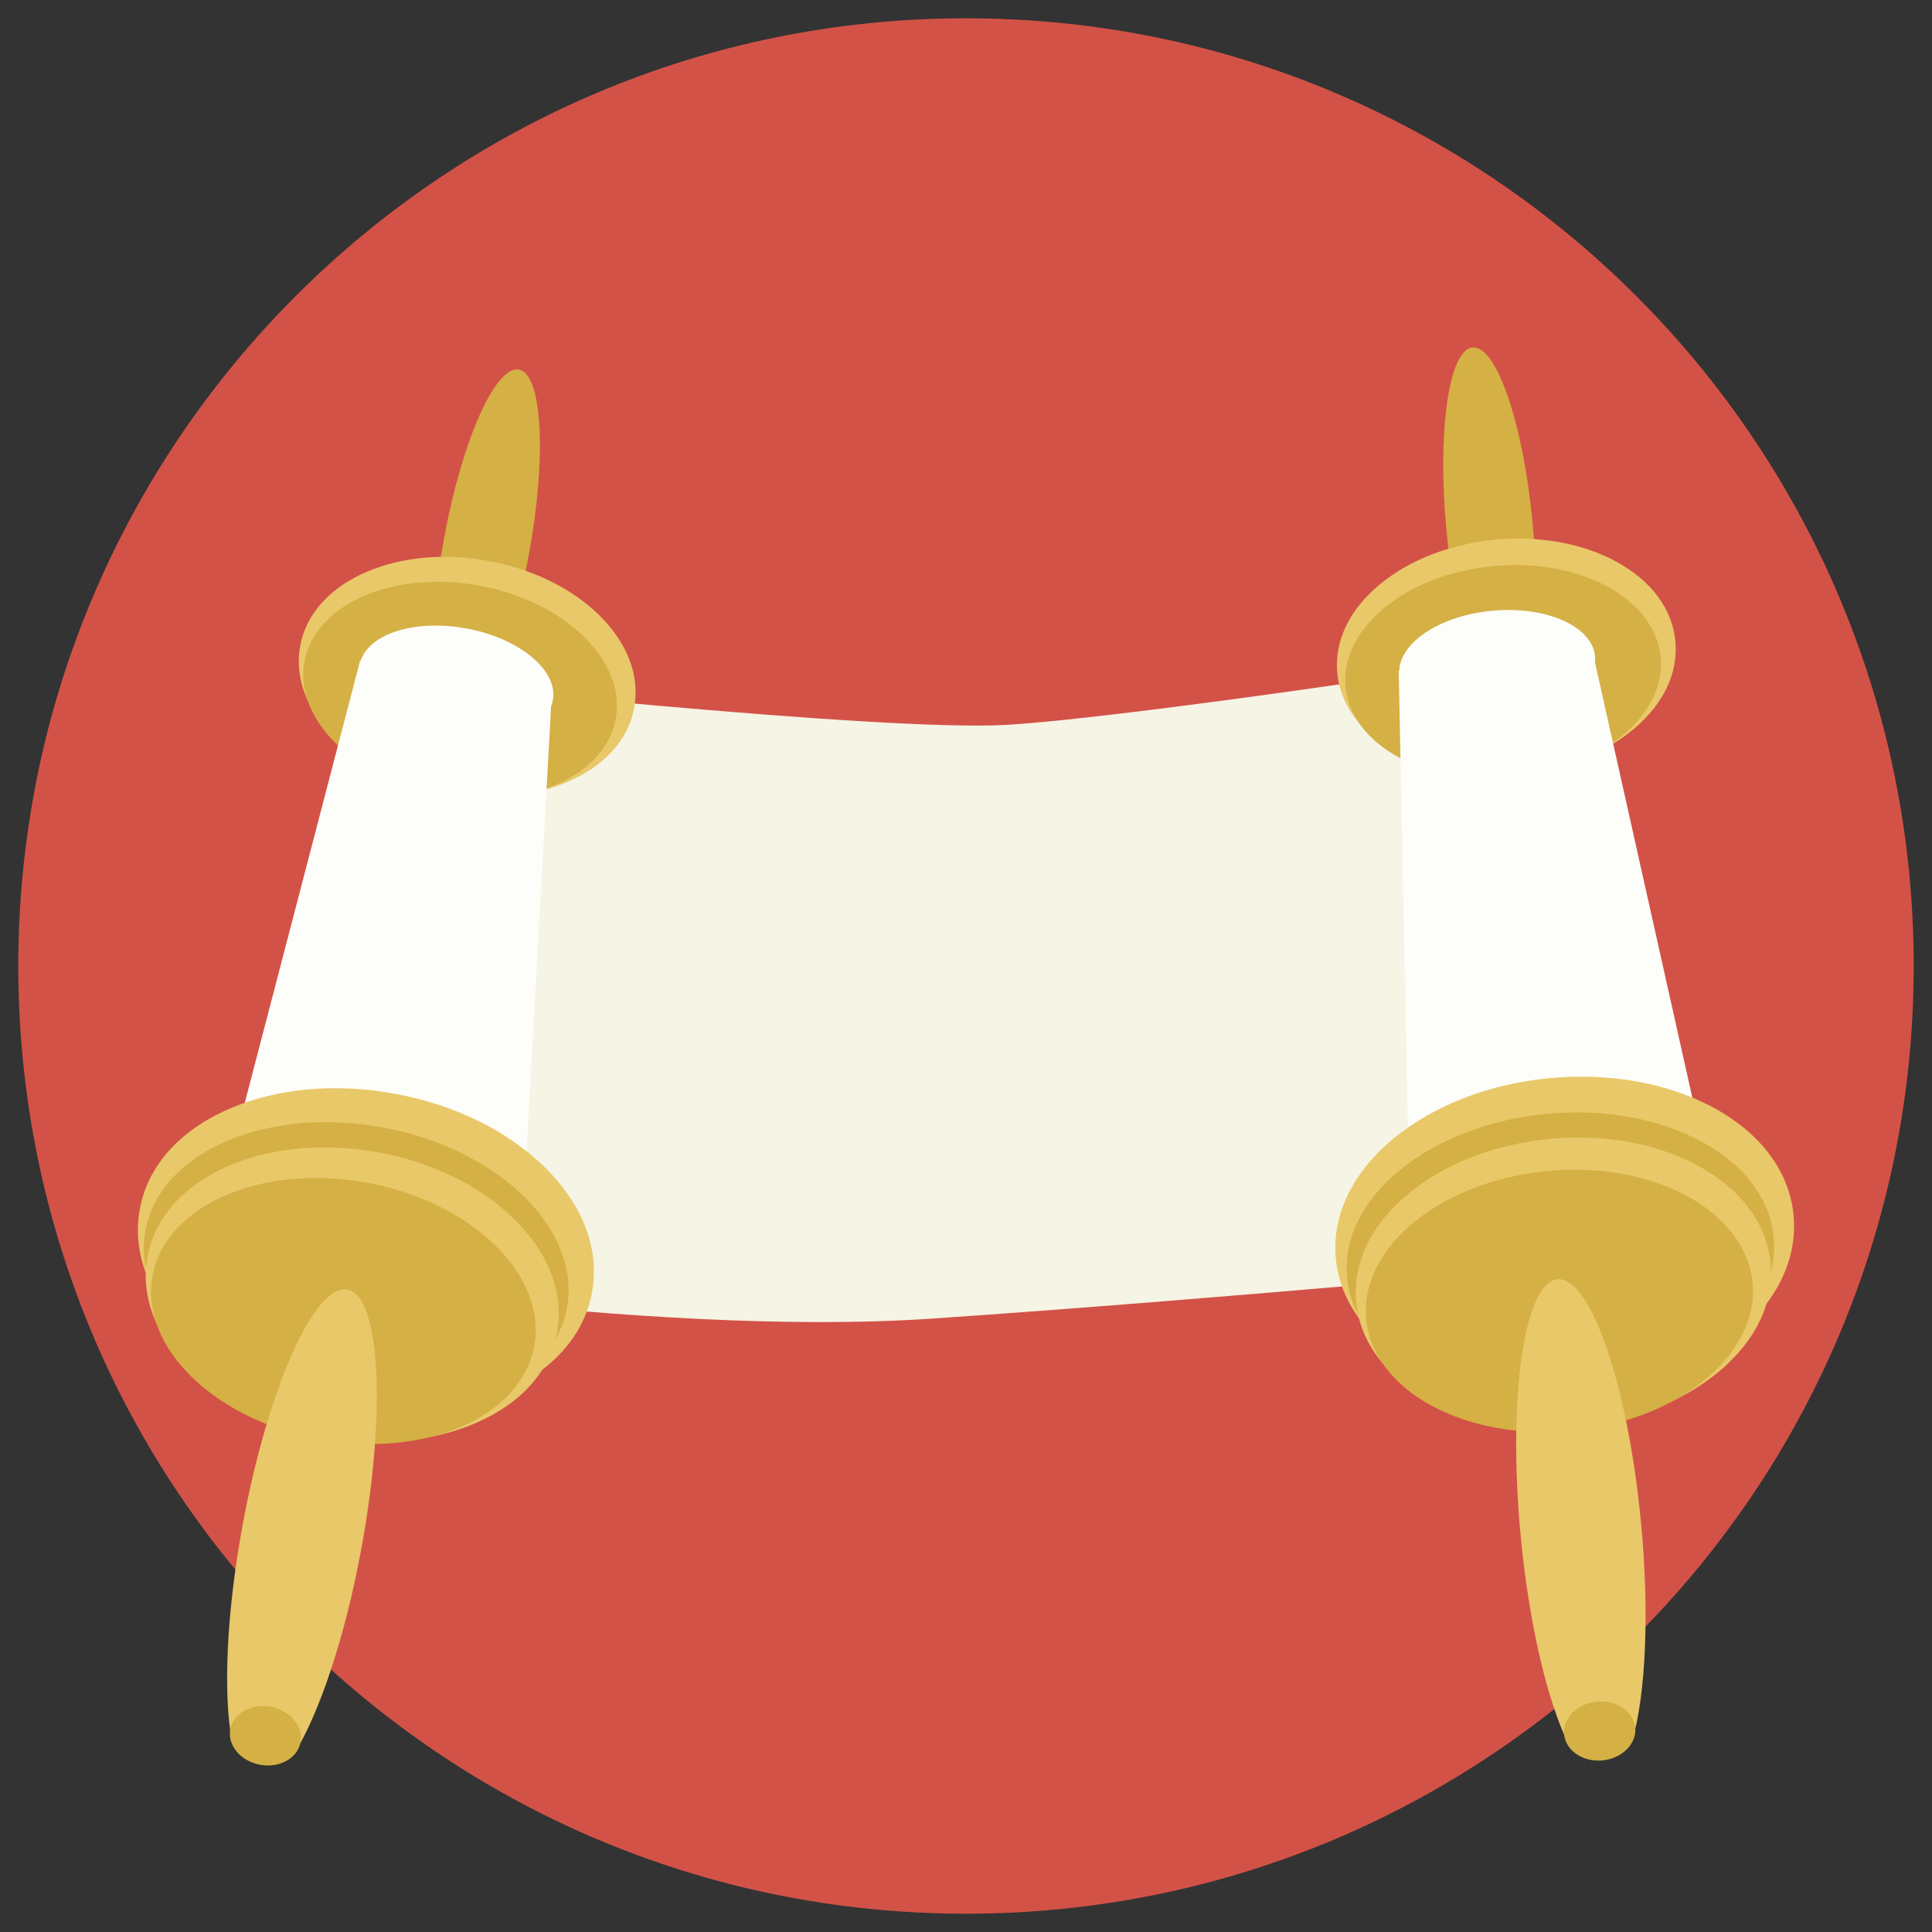 <svg id="Layer_1" data-name="Layer 1" xmlns="http://www.w3.org/2000/svg" xmlns:xlink="http://www.w3.org/1999/xlink" viewBox="0 0 600 600"><rect x="0" y="0" width="600" height="600" fill="#333333" stroke="none"/><defs><style>.cls-1{fill:none;}.cls-2{clip-path:url(#clip-path);}.cls-3{fill:#d35247;}.cls-4{fill:#f5f4e5;}.cls-5{fill:#d5b044;}.cls-6{fill:#e9c869;}.cls-7{fill:#fdfdf9;}</style><clipPath id="clip-path"><rect class="cls-1" x="5.68" y="5.68" width="588.64" height="588.64"/></clipPath></defs><title>EEI-POTB-Daniel</title><g class="cls-2"><path class="cls-3" d="M594.32,300C594.32,137.45,462.55,5.68,300,5.68S5.68,137.45,5.68,300,137.45,594.32,300,594.32,594.32,462.55,594.32,300"/><path class="cls-4" d="M124.32,211.36s150.12,16.2,188.87,13.72,146.8-19,146.8-19l24.33,187.41s-105.07,9.87-194.65,16S73.2,394,73.2,394Z"/><path class="cls-5" d="M457.33,107.89c-7.38.69-11,26.07-8.14,56.69,1.86,19.78,6,36.91,10.66,46.37L474,210c2.9-10.12,3.8-27.88,1.93-47.87-2.89-30.62-11.19-54.89-18.56-54.19"/><path class="cls-6" d="M471.23,240.51c-13.77,1.29-27.11-1.12-37.56-6.8C422.77,227.78,416.24,219,415.3,209s3.84-19.85,13.45-27.71c9.2-7.52,21.85-12.38,35.63-13.68s27.11,1.13,37.55,6.81c10.91,5.92,17.43,14.7,18.37,24.71s-3.84,19.85-13.44,27.7c-9.2,7.53-21.86,12.39-35.63,13.68"/><path class="cls-5" d="M515.73,204.09c1.71,18.15-18.82,34.93-45.84,37.48s-50.32-10.13-52-28.29,18.81-34.94,45.84-37.48,50.32,10.12,52,28.29"/><path class="cls-7" d="M495.36,205.81a10.47,10.47,0,0,0,0-1.94c-.88-9.41-15.2-15.76-32-14.19-16,1.51-28.44,9.68-28.8,18.59h-.18l3.23,162.19,94.15-1.88Z"/><path class="cls-6" d="M490.58,433.52c-18.65,1.76-36.7-1.51-50.85-9.2-14.76-8-23.6-19.91-24.87-33.46s5.2-26.87,18.2-37.51c12.47-10.19,29.59-16.77,48.24-18.52S518,336.35,532.15,344c14.76,8,23.6,19.91,24.86,33.46s-5.19,26.87-18.2,37.51c-12.46,10.19-29.59,16.76-48.23,18.51"/><path class="cls-5" d="M550.84,384.21c2.3,24.59-25.48,47.3-62.07,50.74s-68.13-13.7-70.44-38.29,25.48-47.31,62.07-50.75,68.13,13.71,70.44,38.3"/><path class="cls-6" d="M489.71,443.06c-16.88,1.58-33.23-1.37-46-8.34-13.37-7.27-21.36-18-22.52-30.3s4.7-24.32,16.49-33.95c11.28-9.23,26.79-15.19,43.67-16.78s33.24,1.38,46,8.34c13.37,7.27,21.36,18,22.51,30.3s-4.69,24.33-16.47,34c-11.29,9.22-26.8,15.17-43.68,16.76"/><path class="cls-5" d="M161.14,114.78c-7.28-1.33-17.68,22.1-23.23,52.36-3.58,19.54-4.26,37.14-2.34,47.52l13.86,2.87c5.54-8.95,11.23-25.8,14.85-45.55,5.55-30.26,4.15-55.86-3.14-57.2"/><path class="cls-6" d="M138.5,246.19c-13.6-2.49-25.78-8.44-34.29-16.73-8.89-8.68-12.78-18.89-11-28.78s9.08-18.06,20.46-23c10.91-4.74,24.4-6,38-3.49s25.79,8.44,34.3,16.75c8.88,8.67,12.78,18.88,11,28.77s-9.08,18.07-20.47,23c-10.9,4.75-24.39,6-38,3.48"/><path class="cls-5" d="M191.23,223.23c-3.29,17.94-27.61,28.52-54.3,23.63S91.25,223.44,94.54,205.5s27.6-28.52,54.3-23.62,45.68,23.41,42.39,41.35"/><path class="cls-7" d="M171.15,219.36a11.26,11.26,0,0,0,.54-1.86c1.7-9.3-10.35-19.31-26.92-22.34-15.81-2.9-30,1.58-32.77,10.07l-.18,0-40.95,157L162,385.92Z"/><path class="cls-6" d="M104.69,437.21c-18.41-3.38-34.9-11.42-46.43-22.67-12-11.73-17.3-25.57-14.85-39s12.3-24.46,27.72-31.16c14.75-6.42,33-8.09,51.45-4.72s34.91,11.43,46.43,22.67c12,11.74,17.3,25.57,14.85,39s-12.3,24.45-27.71,31.15c-14.76,6.42-33,8.1-51.46,4.72"/><path class="cls-5" d="M176.08,406.12c-4.45,24.29-37.37,38.61-73.51,32s-61.85-31.7-57.39-56,37.37-38.61,73.51-32,61.85,31.7,57.39,56"/><path class="cls-6" d="M101.27,446.15c-16.67-3-31.61-10.35-42-20.52C48.34,415,43.56,402.47,45.79,390.35s11.13-22.14,25.08-28.21c13.37-5.81,29.91-7.33,46.59-4.27s31.61,10.35,42,20.52C170.4,389,175.17,401.56,173,413.67s-11.13,22.14-25.09,28.21c-13.36,5.81-29.91,7.33-46.59,4.27"/><path class="cls-5" d="M165.91,418c-4,22-33.83,35-66.57,29s-56-28.7-52-50.7,33.84-35,66.58-29,56,28.7,52,50.69"/><path class="cls-6" d="M107.86,400.49c-10.21-1.87-24.8,31-32.57,73.42-5,27.4-6,52.08-3.28,66.63l19.43,4c7.76-12.54,15.75-36.17,20.83-63.87,7.78-42.42,5.8-78.33-4.41-80.2"/><path class="cls-5" d="M93.33,541.06c-.91,5-6.54,8.11-12.56,7s-10.16-6-9.26-11,6.54-8.12,12.56-7,10.17,6,9.26,11"/><path class="cls-5" d="M544.27,398.41c2.1,22.26-23.07,42.83-56.2,45.94s-61.69-12.41-63.78-34.67,23.07-42.84,56.2-46,61.69,12.42,63.78,34.69"/><path class="cls-6" d="M483.65,397.32c-10.33,1-15.44,36.57-11.41,79.51,2.61,27.73,8.4,51.75,14.94,65l19.79-1.4c4.07-14.19,5.34-39.1,2.7-67.13-4-42.94-15.68-77-26-76"/><path class="cls-5" d="M507.83,536.55c.48,5-4.08,9.58-10.17,10.16s-11.43-3.05-11.9-8.09,4.08-9.57,10.18-10.15,11.42,3,11.89,8.08"/></g></svg>